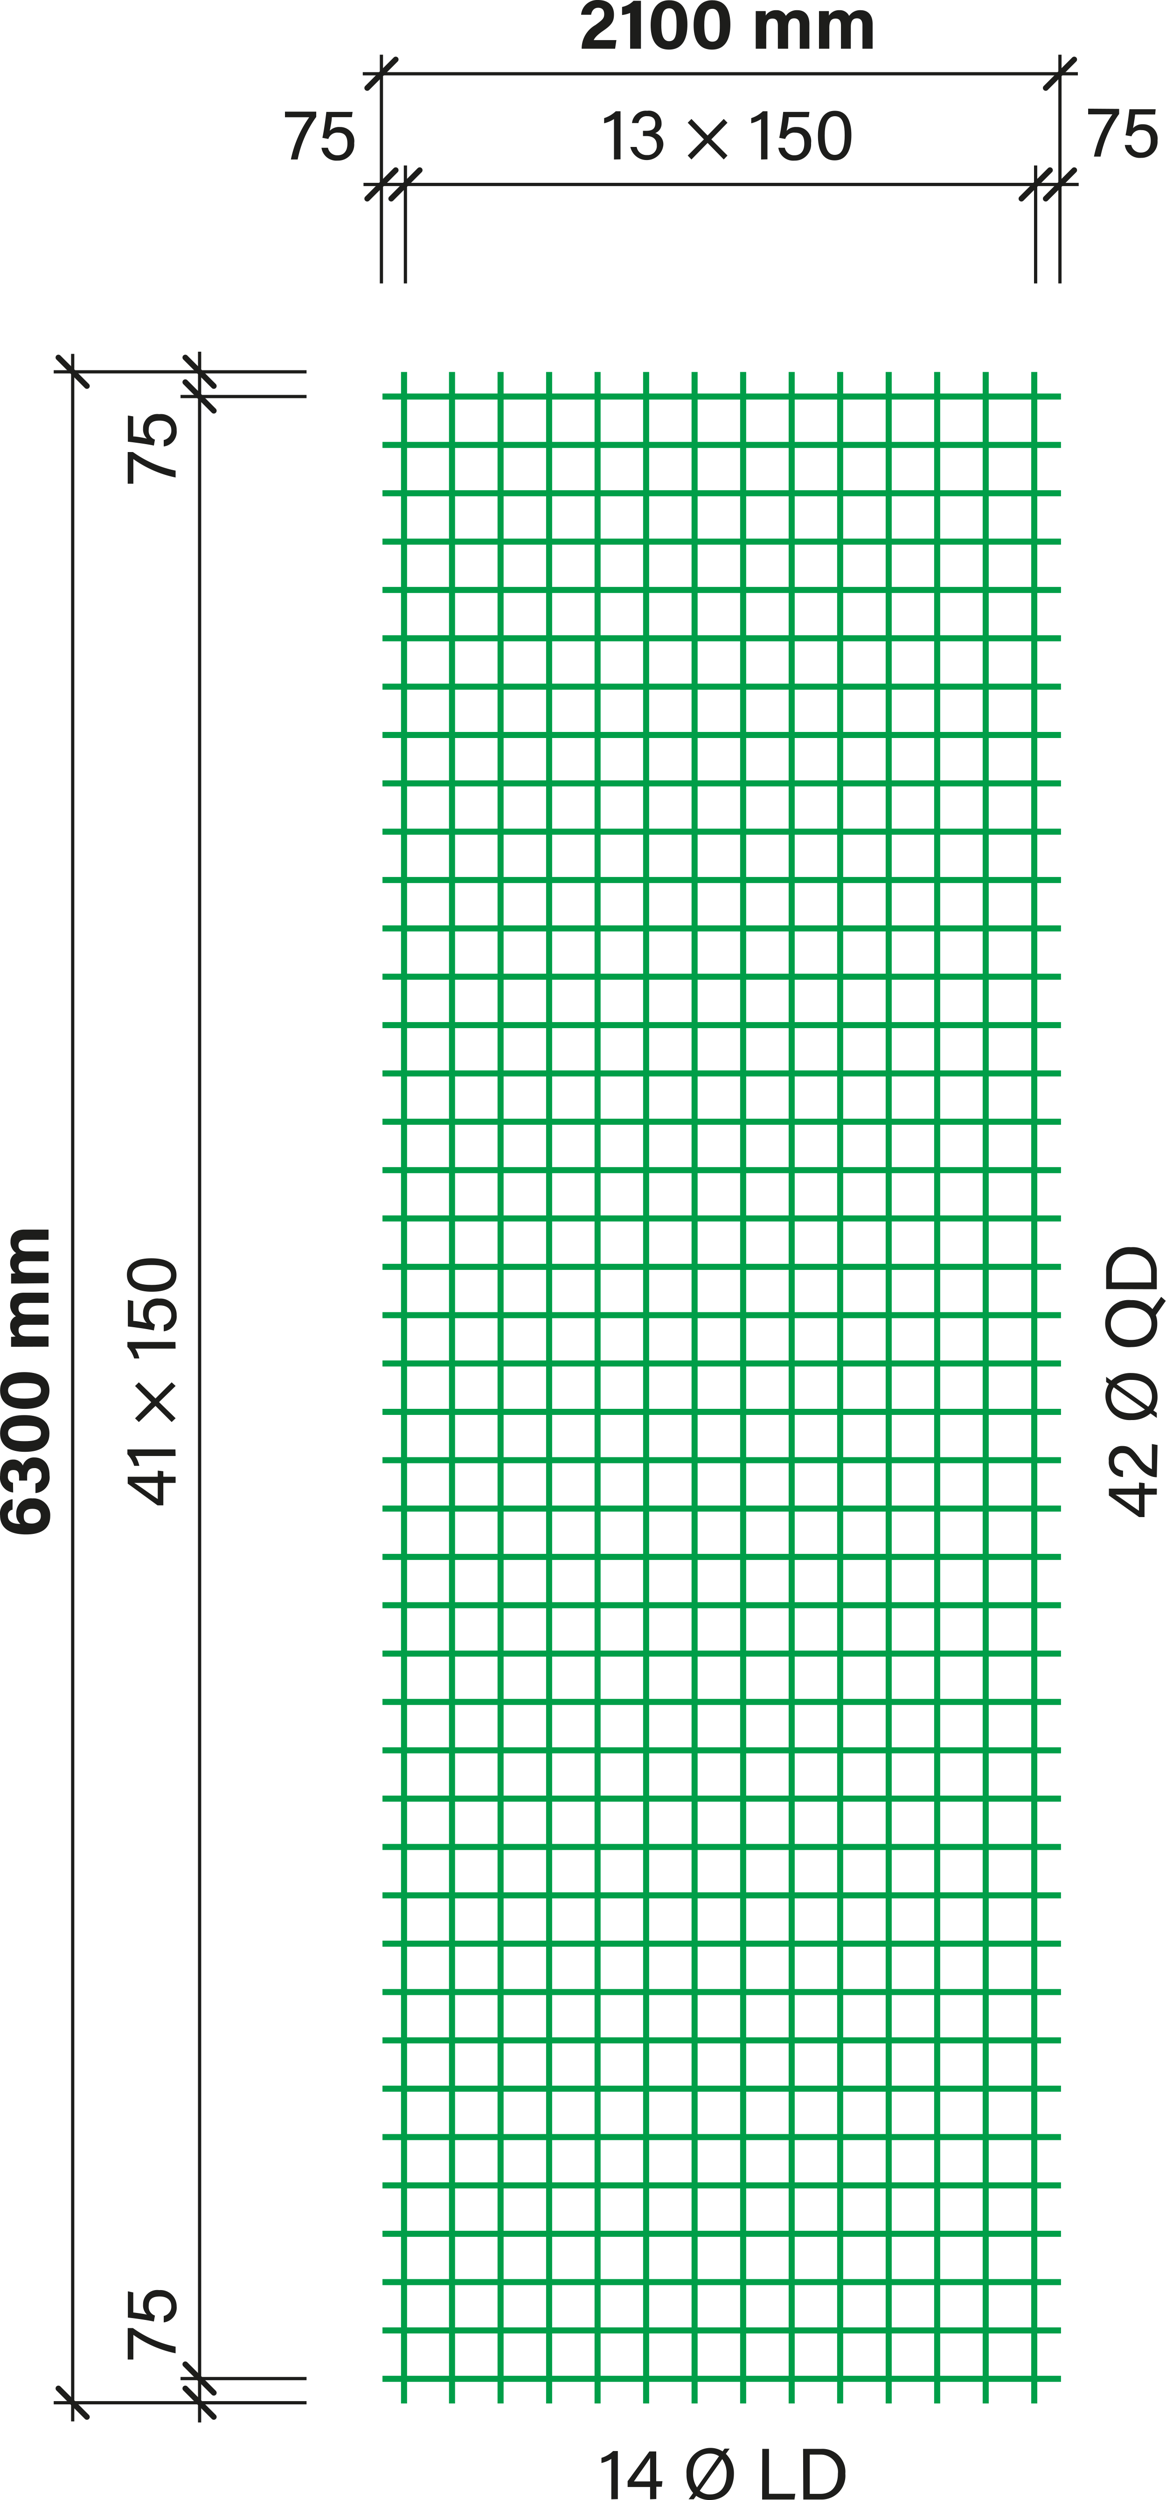 <svg id="Ebene_1" data-name="Ebene 1" xmlns="http://www.w3.org/2000/svg" viewBox="0 0 144.35 309.43"><defs><style>.cls-1,.cls-2,.cls-4{fill:none;}.cls-1{stroke:#009e48;stroke-width:0.75px;}.cls-2,.cls-4{stroke:#1d1d1b;}.cls-2{stroke-linecap:round;stroke-width:0.7px;}.cls-3{fill:#1d1d1b;}.cls-4{stroke-width:0.4px;}</style></defs><line class="cls-1" x1="131.35" y1="49.08" x2="47.35" y2="49.08"/><line class="cls-2" x1="129.46" y1="24.59" x2="132.99" y2="21.06"/><line class="cls-2" x1="48.43" y1="24.59" x2="51.96" y2="21.06"/><line class="cls-2" x1="45.46" y1="24.59" x2="48.99" y2="21.06"/><line class="cls-2" x1="129.46" y1="10.89" x2="132.99" y2="7.36"/><line class="cls-2" x1="45.46" y1="10.89" x2="48.99" y2="7.36"/><path class="cls-3" d="M76,9.93V9.85A3.35,3.35,0,0,1,77.7,7c.84-.61,1.09-.82,1.09-1.34s-.25-.8-.75-.8-.79.36-.87.87H75.93A2,2,0,0,1,78,3.9c1.53,0,2,.91,2,1.79S79.71,7,78.62,7.74c-.73.51-1,.85-1.13,1.12H80.3l-.16,1.07Z" transform="translate(-3.99 -3.9)"/><path class="cls-3" d="M82,9.93V5.5A3.57,3.57,0,0,1,81,5.76v-1A2.75,2.75,0,0,0,82.42,4h.92V9.93Z" transform="translate(-3.99 -3.9)"/><path class="cls-3" d="M89.09,6.93c0,1.63-.52,3.11-2.28,3.11S84.54,8.61,84.54,7s.6-3.07,2.3-3.07S89.09,5.25,89.09,6.93ZM85.86,7C85.86,8,86,9,86.83,9s.92-.91.92-2.07-.14-2-.91-2S85.86,5.67,85.86,7Z" transform="translate(-3.99 -3.9)"/><path class="cls-3" d="M94.41,6.93c0,1.63-.52,3.11-2.28,3.11S89.86,8.61,89.86,7s.59-3.07,2.3-3.07S94.41,5.25,94.41,6.93ZM91.18,7c0,1.09.13,2.06,1,2.06s.92-.91.92-2.07-.14-2-.91-2S91.18,5.67,91.18,7Z" transform="translate(-3.99 -3.9)"/><path class="cls-3" d="M97.55,6.47c0-.4,0-.8,0-1.2h1.23a4.15,4.15,0,0,1,0,.56,1.47,1.47,0,0,1,1.3-.67,1.23,1.23,0,0,1,1.2.71,1.62,1.62,0,0,1,1.44-.71c.81,0,1.47.5,1.47,1.71V9.93H103V7c0-.42-.15-.83-.68-.83s-.76.36-.76,1.07V9.93h-1.27V7.08c0-.48-.11-.88-.66-.88s-.78.33-.78,1.13v2.6H97.55Z" transform="translate(-3.99 -3.9)"/><path class="cls-3" d="M105.38,6.47V5.27h1.23c0,.12,0,.38,0,.56a1.47,1.47,0,0,1,1.3-.67,1.24,1.24,0,0,1,1.2.71,1.62,1.62,0,0,1,1.44-.71c.81,0,1.47.5,1.47,1.71V9.93h-1.26V7c0-.42-.15-.83-.68-.83s-.76.36-.76,1.07V9.93H108.1V7.08c0-.48-.11-.88-.66-.88s-.78.33-.78,1.13v2.6h-1.28Z" transform="translate(-3.99 -3.9)"/><path class="cls-3" d="M80,23.64v-5a4.08,4.08,0,0,1-1.22.52v-.64a3.78,3.78,0,0,0,1.44-.85h.59v5.95Z" transform="translate(-3.99 -3.9)"/><path class="cls-3" d="M82.23,19.13a1.72,1.72,0,0,1,1.88-1.52,1.56,1.56,0,0,1,1.78,1.54,1.22,1.22,0,0,1-.78,1.22v0a1.45,1.45,0,0,1,1,1.49,2.07,2.07,0,0,1-4.08.23h.78a1.22,1.22,0,0,0,1.28,1,1.11,1.11,0,0,0,1.21-1.2c0-.79-.49-1.15-1.29-1.15h-.42v-.65H84c.78,0,1.11-.29,1.11-.91s-.35-.9-1-.9a1,1,0,0,0-1.08.85Z" transform="translate(-3.99 -3.9)"/><path class="cls-3" d="M93.59,23.64l-2-2.05-2,2.05-.46-.49,2-2-2-2.06.46-.47,2,2.05,2-2.05.46.47-2,2.06,2,2Z" transform="translate(-3.99 -3.9)"/><path class="cls-3" d="M98.21,23.64v-5a4,4,0,0,1-1.22.52v-.64a3.71,3.71,0,0,0,1.44-.85H99v5.95Z" transform="translate(-3.99 -3.9)"/><path class="cls-3" d="M104.11,18.4h-2.48c0,.48-.19,1.38-.26,1.69a1.59,1.59,0,0,1,1.25-.47,1.75,1.75,0,0,1,1.78,2,2,2,0,0,1-2.05,2.16,1.85,1.85,0,0,1-2-1.59h.8a1.16,1.16,0,0,0,1.2.93c.81,0,1.21-.57,1.21-1.45s-.32-1.35-1.15-1.35a1.15,1.15,0,0,0-1.21.78l-.74-.14c.18-.77.41-2.47.49-3.21h3.25Z" transform="translate(-3.99 -3.9)"/><path class="cls-3" d="M109.39,20.63c0,1.47-.41,3.12-2.07,3.12s-2.07-1.54-2.07-3.07.5-3.07,2.1-3.07S109.39,19.12,109.39,20.63Zm-3.3.05c0,1.12.2,2.39,1.24,2.39s1.23-1.2,1.23-2.43-.19-2.36-1.2-2.36S106.09,19.37,106.09,20.68Z" transform="translate(-3.99 -3.9)"/><path class="cls-3" d="M43.14,17.72v.65a13.49,13.49,0,0,0-2.3,5.27H40a13.84,13.84,0,0,1,2.27-5.23h-3v-.69Z" transform="translate(-3.99 -3.9)"/><path class="cls-3" d="M47.55,18.4H45.07c0,.48-.19,1.38-.26,1.69a1.59,1.59,0,0,1,1.25-.47,1.75,1.75,0,0,1,1.78,2,2,2,0,0,1-2.05,2.16,1.85,1.85,0,0,1-2-1.59h.8a1.16,1.16,0,0,0,1.2.93c.81,0,1.21-.57,1.21-1.45s-.32-1.35-1.15-1.35a1.15,1.15,0,0,0-1.21.78l-.74-.14c.18-.77.41-2.47.49-3.21h3.25Z" transform="translate(-3.99 -3.9)"/><path class="cls-3" d="M142.54,17.38V18a13.6,13.6,0,0,0-2.3,5.28h-.82a13.79,13.79,0,0,1,2.28-5.23h-3v-.7Z" transform="translate(-3.99 -3.9)"/><path class="cls-3" d="M147,18.07h-2.48c-.05.48-.2,1.38-.26,1.69a1.57,1.57,0,0,1,1.24-.48,1.77,1.77,0,0,1,1.79,2,2,2,0,0,1-2.05,2.16,1.84,1.84,0,0,1-2-1.6h.8a1.16,1.16,0,0,0,1.2.94c.81,0,1.21-.58,1.21-1.45S146.11,20,145.28,20a1.14,1.14,0,0,0-1.21.77l-.74-.13c.18-.78.4-2.47.48-3.22h3.25Z" transform="translate(-3.99 -3.9)"/><line class="cls-2" x1="26.47" y1="47.78" x2="22.94" y2="44.25"/><line class="cls-2" x1="26.47" y1="50.84" x2="22.94" y2="47.3"/><line class="cls-2" x1="26.47" y1="299.15" x2="22.94" y2="295.62"/><line class="cls-2" x1="10.76" y1="47.78" x2="7.23" y2="44.25"/><line class="cls-2" x1="10.76" y1="299.15" x2="7.23" y2="295.62"/><path class="cls-3" d="M5.54,190.76a.68.68,0,0,0-.57.76c0,.79.74,1,1.54,1A1.62,1.62,0,0,1,6,191.21a1.82,1.82,0,0,1,2-1.85,2.07,2.07,0,0,1,2.21,2.17c0,1.72-1.32,2.29-3,2.29S4,193.27,4,191.46a1.77,1.77,0,0,1,1.55-2ZM8,190.65c-.57,0-1.07.2-1.07.91s.34.91,1,.91c.47,0,1.11-.22,1.11-.91S8.63,190.65,8,190.65Z" transform="translate(-3.99 -3.9)"/><path class="cls-3" d="M5.62,188.63A1.84,1.84,0,0,1,4,186.55c0-1.37.77-2,1.61-2a1.26,1.26,0,0,1,1.21.74h0a1.42,1.42,0,0,1,1.43-1c.85,0,1.87.52,1.87,2.22a1.92,1.92,0,0,1-1.74,2.19V187.5a.89.89,0,0,0,.75-1,.83.83,0,0,0-.9-.89c-.55,0-.88.29-.88,1v.54h-1v-.47c0-.59-.2-.83-.7-.83s-.68.24-.68.76a.72.72,0,0,0,.63.81Z" transform="translate(-3.99 -3.9)"/><path class="cls-3" d="M7,179.05c1.63,0,3.11.52,3.11,2.28S8.7,183.6,7.06,183.6,4,183,4,181.3,5.34,179.05,7,179.05Zm0,3.23c1.09,0,2.06-.13,2.06-1s-.91-.92-2.07-.92-2,.14-2,.91S5.76,182.28,7,182.28Z" transform="translate(-3.99 -3.9)"/><path class="cls-3" d="M7,173.73c1.63,0,3.11.52,3.11,2.28s-1.43,2.27-3.07,2.27S4,177.69,4,176,5.34,173.73,7,173.73ZM7,177c1.09,0,2.06-.13,2.06-1s-.91-.92-2.07-.92-2,.14-2,.91S5.76,177,7,177Z" transform="translate(-3.99 -3.9)"/><path class="cls-3" d="M6.56,170.59H5.36v-1.23c.11,0,.38,0,.56-.05a1.47,1.47,0,0,1-.67-1.3,1.23,1.23,0,0,1,.71-1.2,1.62,1.62,0,0,1-.71-1.44c0-.81.5-1.47,1.71-1.47H10v1.26H7.12c-.42,0-.84.15-.84.68s.36.76,1.08.76H10v1.27H7.17c-.48,0-.88.11-.88.66s.33.78,1.13.78H10v1.27Z" transform="translate(-3.99 -3.9)"/><path class="cls-3" d="M6.56,162.76H5.36v-1.23c.11,0,.38,0,.56-.05a1.46,1.46,0,0,1-.67-1.3A1.24,1.24,0,0,1,6,159a1.62,1.62,0,0,1-.71-1.44c0-.81.5-1.47,1.71-1.47H10v1.26H7.12c-.42,0-.84.15-.84.68s.36.76,1.08.76H10V160H7.17c-.48,0-.88.11-.88.66s.33.78,1.13.78H10v1.28Z" transform="translate(-3.99 -3.9)"/><path class="cls-3" d="M25.73,187.44H24.21v2.78h-.72l-3.69-2.69v-.85h3.72v-.76l.69.08v.68h1.52Zm-3.7,0-1.43,0c.46.24,2,1.39,2.92,2v-2Z" transform="translate(-3.99 -3.9)"/><path class="cls-3" d="M25.73,184.11h-5a3.82,3.82,0,0,1,.51,1.22h-.64a3.7,3.7,0,0,0-.84-1.44v-.59h5.95Z" transform="translate(-3.99 -3.9)"/><path class="cls-3" d="M25.73,175.44l-2.05,2,2.05,2-.49.47-2-2-2.06,2-.47-.46,2-2-2-2,.47-.46,2.06,2,2-2Z" transform="translate(-3.99 -3.9)"/><path class="cls-3" d="M25.73,170.82h-5a3.73,3.73,0,0,1,.51,1.22h-.64a3.63,3.63,0,0,0-.84-1.44V170h5.95Z" transform="translate(-3.99 -3.9)"/><path class="cls-3" d="M20.49,164.92v2.48c.48,0,1.38.19,1.69.26a1.57,1.57,0,0,1-.48-1.24,1.77,1.77,0,0,1,2-1.79,2,2,0,0,1,2.16,2.05,1.84,1.84,0,0,1-1.6,2v-.8a1.17,1.17,0,0,0,.94-1.2c0-.81-.58-1.21-1.45-1.21s-1.35.32-1.35,1.15a1.15,1.15,0,0,0,.77,1.21l-.13.74c-.78-.18-2.47-.41-3.22-.49V164.8Z" transform="translate(-3.99 -3.9)"/><path class="cls-3" d="M22.72,159.64c1.47,0,3.12.41,3.12,2.07s-1.54,2.07-3.07,2.07-3.07-.5-3.07-2.1S21.21,159.64,22.72,159.64Zm.05,3.3c1.12,0,2.39-.2,2.39-1.24s-1.2-1.23-2.43-1.23-2.36.19-2.36,1.2S21.46,162.94,22.77,162.94Z" transform="translate(-3.99 -3.9)"/><path class="cls-3" d="M19.8,59.85h.65a13.6,13.6,0,0,0,5.28,2.3V63a13.79,13.79,0,0,1-5.23-2.28v3.05h-.7Z" transform="translate(-3.99 -3.9)"/><path class="cls-3" d="M20.49,55.44v2.48c.48,0,1.38.2,1.69.26a1.57,1.57,0,0,1-.48-1.24,1.76,1.76,0,0,1,2-1.78,1.94,1.94,0,0,1,2.16,2,1.84,1.84,0,0,1-1.6,2v-.8a1.16,1.16,0,0,0,.94-1.2c0-.81-.58-1.2-1.45-1.2s-1.35.31-1.35,1.14a1.14,1.14,0,0,0,.77,1.21l-.13.74c-.78-.18-2.47-.4-3.22-.48V55.33Z" transform="translate(-3.99 -3.9)"/><path class="cls-3" d="M79.67,313.24v-5a3.73,3.73,0,0,1-1.22.51v-.64a3.56,3.56,0,0,0,1.44-.84h.59v5.95Z" transform="translate(-3.99 -3.9)"/><path class="cls-3" d="M84.47,313.24v-1.52H81.69V311l2.69-3.68h.85V311H86l-.08.69h-.68v1.52Zm0-3.7c0-.46,0-1,0-1.43-.23.46-1.39,2-2,2.92h2Z" transform="translate(-3.99 -3.9)"/><path class="cls-3" d="M93.45,307.31l.24-.34h.63l-.47.65a3.36,3.36,0,0,1,1,2.45c0,1.77-1,3.26-3,3.26a2.77,2.77,0,0,1-1.67-.52l-.31.43h-.63l.56-.78a3.45,3.45,0,0,1-.82-2.35,3,3,0,0,1,3-3.23A2.83,2.83,0,0,1,93.45,307.31Zm-3.17,4.46L93,307.91a2,2,0,0,0-1.14-.33c-1.35,0-2.07,1.06-2.07,2.5A3,3,0,0,0,90.28,311.77Zm3.66-1.68a2.92,2.92,0,0,0-.54-1.82l-2.78,3.91a1.84,1.84,0,0,0,1.26.46C93.33,312.64,93.94,311.48,93.94,310.09Z" transform="translate(-3.99 -3.9)"/><path class="cls-3" d="M98.36,307h.83v5.56h3.26l-.11.71h-4Z" transform="translate(-3.99 -3.9)"/><path class="cls-3" d="M103.41,307h2.23a2.84,2.84,0,0,1,3,3.07,2.94,2.94,0,0,1-3,3.2h-2.2Zm.83,5.57h1.31c1.48,0,2.17-1.07,2.17-2.48a2.13,2.13,0,0,0-2.17-2.38h-1.31Z" transform="translate(-3.99 -3.9)"/><path class="cls-3" d="M147.2,188.89h-1.52v2.78H145L141.27,189v-.85H145v-.76l.69.08v.68h1.52Zm-3.7,0-1.43,0c.46.23,2,1.39,2.92,2v-2Z" transform="translate(-3.99 -3.9)"/><path class="cls-3" d="M147.2,186.74h0c-.86,0-1.74-.56-2.67-1.79-.72-.95-.95-1.2-1.61-1.2a.94.94,0,0,0-1,1c0,.72.37,1.06,1.1,1.18v.78a1.83,1.83,0,0,1-1.76-2,1.64,1.64,0,0,1,1.68-1.84c.9,0,1.25.38,2.1,1.47a3.7,3.7,0,0,0,1.55,1.4v-3.11l.7.12Z" transform="translate(-3.99 -3.9)"/><path class="cls-3" d="M141.27,175.18l-.34-.23v-.64l.65.47a3.36,3.36,0,0,1,2.45-.94c1.77,0,3.26,1,3.26,2.95a2.8,2.8,0,0,1-.52,1.68l.43.3v.63l-.78-.56a3.45,3.45,0,0,1-2.35.82,3,3,0,0,1-3.23-2.94A2.84,2.84,0,0,1,141.27,175.18Zm4.46,3.18-3.86-2.75a2,2,0,0,0-.33,1.15c0,1.34,1.06,2.07,2.5,2.07A3.06,3.06,0,0,0,145.73,178.36Zm-1.68-3.67a2.92,2.92,0,0,0-1.82.54l3.91,2.78a1.86,1.86,0,0,0,.46-1.25C146.6,175.3,145.44,174.69,144.05,174.69Z" transform="translate(-3.99 -3.9)"/><path class="cls-3" d="M144,164.82a3.39,3.39,0,0,1,2.66,1.11l1.08-1.52.57.5-1.23,1.76a3.08,3.08,0,0,1,.18,1.09c0,1.84-1.42,2.87-3.22,2.87a2.93,2.93,0,0,1-3.23-2.95A2.87,2.87,0,0,1,144,164.82Zm0,4.93c1.35,0,2.54-.68,2.54-2s-1.2-2-2.53-2-2.5.66-2.5,2S142.71,169.75,144,169.75Z" transform="translate(-3.99 -3.9)"/><path class="cls-3" d="M140.93,163.45v-2.23a2.84,2.84,0,0,1,3.07-2.95,2.94,2.94,0,0,1,3.2,3v2.2Zm5.57-.82v-1.32c0-1.48-1.07-2.17-2.48-2.17a2.13,2.13,0,0,0-2.38,2.17v1.32Z" transform="translate(-3.99 -3.9)"/><line class="cls-1" x1="50.02" y1="46.04" x2="50.02" y2="297.48"/><line class="cls-1" x1="55.96" y1="46.04" x2="55.96" y2="297.48"/><line class="cls-1" x1="61.97" y1="46.04" x2="61.97" y2="297.48"/><line class="cls-1" x1="67.98" y1="46.04" x2="67.98" y2="297.48"/><line class="cls-1" x1="73.98" y1="46.04" x2="73.98" y2="297.48"/><line class="cls-1" x1="79.99" y1="46.04" x2="79.99" y2="297.48"/><line class="cls-1" x1="85.99" y1="46.04" x2="85.99" y2="297.48"/><line class="cls-1" x1="92" y1="46.04" x2="92" y2="297.48"/><line class="cls-1" x1="98.01" y1="46.04" x2="98.01" y2="297.48"/><line class="cls-1" x1="104.01" y1="46.04" x2="104.01" y2="297.48"/><line class="cls-1" x1="110.02" y1="46.04" x2="110.02" y2="297.48"/><line class="cls-2" x1="126.45" y1="24.59" x2="129.99" y2="21.06"/><line class="cls-1" x1="116.02" y1="46.04" x2="116.02" y2="297.48"/><line class="cls-1" x1="122.03" y1="46.04" x2="122.03" y2="297.48"/><line class="cls-1" x1="128.04" y1="46.04" x2="128.04" y2="297.48"/><line class="cls-1" x1="131.35" y1="55.07" x2="47.35" y2="55.07"/><line class="cls-1" x1="131.35" y1="61.05" x2="47.35" y2="61.05"/><line class="cls-1" x1="131.35" y1="67.04" x2="47.35" y2="67.04"/><line class="cls-1" x1="131.35" y1="73.02" x2="47.35" y2="73.02"/><line class="cls-1" x1="131.35" y1="79" x2="47.35" y2="79"/><line class="cls-1" x1="131.35" y1="84.99" x2="47.35" y2="84.99"/><line class="cls-1" x1="131.35" y1="90.97" x2="47.35" y2="90.97"/><line class="cls-1" x1="131.35" y1="96.96" x2="47.35" y2="96.96"/><line class="cls-1" x1="131.35" y1="102.94" x2="47.35" y2="102.94"/><line class="cls-1" x1="131.35" y1="108.92" x2="47.35" y2="108.92"/><line class="cls-1" x1="131.35" y1="114.91" x2="47.35" y2="114.91"/><line class="cls-1" x1="131.35" y1="120.89" x2="47.35" y2="120.89"/><line class="cls-1" x1="131.35" y1="126.88" x2="47.35" y2="126.88"/><line class="cls-1" x1="131.35" y1="132.86" x2="47.35" y2="132.86"/><line class="cls-1" x1="131.35" y1="138.84" x2="47.35" y2="138.84"/><line class="cls-1" x1="131.35" y1="144.83" x2="47.35" y2="144.83"/><line class="cls-1" x1="131.35" y1="150.81" x2="47.35" y2="150.81"/><line class="cls-1" x1="131.35" y1="156.8" x2="47.35" y2="156.8"/><line class="cls-1" x1="131.35" y1="162.78" x2="47.35" y2="162.78"/><line class="cls-1" x1="131.35" y1="168.76" x2="47.35" y2="168.76"/><line class="cls-1" x1="131.35" y1="174.75" x2="47.35" y2="174.75"/><line class="cls-1" x1="131.35" y1="180.73" x2="47.35" y2="180.73"/><line class="cls-1" x1="131.35" y1="186.72" x2="47.35" y2="186.72"/><line class="cls-1" x1="131.35" y1="192.7" x2="47.35" y2="192.7"/><line class="cls-1" x1="131.35" y1="198.68" x2="47.35" y2="198.68"/><line class="cls-1" x1="131.35" y1="204.67" x2="47.35" y2="204.67"/><line class="cls-1" x1="131.35" y1="210.65" x2="47.35" y2="210.65"/><line class="cls-1" x1="131.35" y1="216.64" x2="47.35" y2="216.64"/><line class="cls-1" x1="131.35" y1="222.62" x2="47.35" y2="222.62"/><line class="cls-1" x1="131.35" y1="228.6" x2="47.35" y2="228.6"/><line class="cls-1" x1="131.35" y1="234.59" x2="47.35" y2="234.59"/><line class="cls-1" x1="131.35" y1="240.57" x2="47.35" y2="240.57"/><line class="cls-1" x1="131.35" y1="246.56" x2="47.35" y2="246.56"/><line class="cls-1" x1="131.35" y1="252.54" x2="47.35" y2="252.54"/><line class="cls-1" x1="131.35" y1="258.52" x2="47.35" y2="258.52"/><line class="cls-1" x1="131.35" y1="264.51" x2="47.35" y2="264.51"/><line class="cls-1" x1="131.35" y1="270.49" x2="47.35" y2="270.49"/><line class="cls-1" x1="131.35" y1="276.48" x2="47.35" y2="276.48"/><line class="cls-1" x1="131.35" y1="282.46" x2="47.35" y2="282.46"/><line class="cls-1" x1="131.35" y1="288.44" x2="47.35" y2="288.44"/><line class="cls-1" x1="131.35" y1="294.43" x2="47.35" y2="294.43"/><line class="cls-4" x1="50.19" y1="35.08" x2="50.19" y2="20.48"/><line class="cls-4" x1="45" y1="22.83" x2="133.54" y2="22.83"/><line class="cls-4" x1="47.22" y1="35.08" x2="47.22" y2="6.77"/><line class="cls-4" x1="131.22" y1="35.08" x2="131.22" y2="6.77"/><line class="cls-4" x1="44.91" y1="9.13" x2="133.44" y2="9.13"/><line class="cls-4" x1="37.95" y1="49.08" x2="22.35" y2="49.08"/><line class="cls-4" x1="24.71" y1="299.83" x2="24.71" y2="43.53"/><line class="cls-4" x1="37.95" y1="297.39" x2="6.65" y2="297.39"/><line class="cls-4" x1="37.95" y1="46.02" x2="6.65" y2="46.02"/><line class="cls-4" x1="9" y1="299.7" x2="9" y2="43.8"/><line class="cls-4" x1="128.21" y1="35.08" x2="128.21" y2="20.48"/><path class="cls-3" d="M19.8,292.05h.65a13.6,13.6,0,0,0,5.28,2.3v.82a13.79,13.79,0,0,1-5.23-2.28v3.05h-.7Z" transform="translate(-3.99 -3.9)"/><path class="cls-3" d="M20.49,287.64v2.48c.48.05,1.38.19,1.69.26a1.58,1.58,0,0,1-.48-1.25,1.76,1.76,0,0,1,2-1.78,2,2,0,0,1,2.16,2,1.84,1.84,0,0,1-1.6,2v-.8a1.17,1.17,0,0,0,.94-1.2c0-.81-.58-1.21-1.45-1.21s-1.35.32-1.35,1.15a1.15,1.15,0,0,0,.77,1.21l-.13.74c-.78-.18-2.47-.41-3.22-.49v-3.25Z" transform="translate(-3.99 -3.9)"/><line class="cls-4" x1="37.95" y1="294.4" x2="22.35" y2="294.4"/><line class="cls-2" x1="26.47" y1="296.16" x2="22.94" y2="292.63"/></svg>